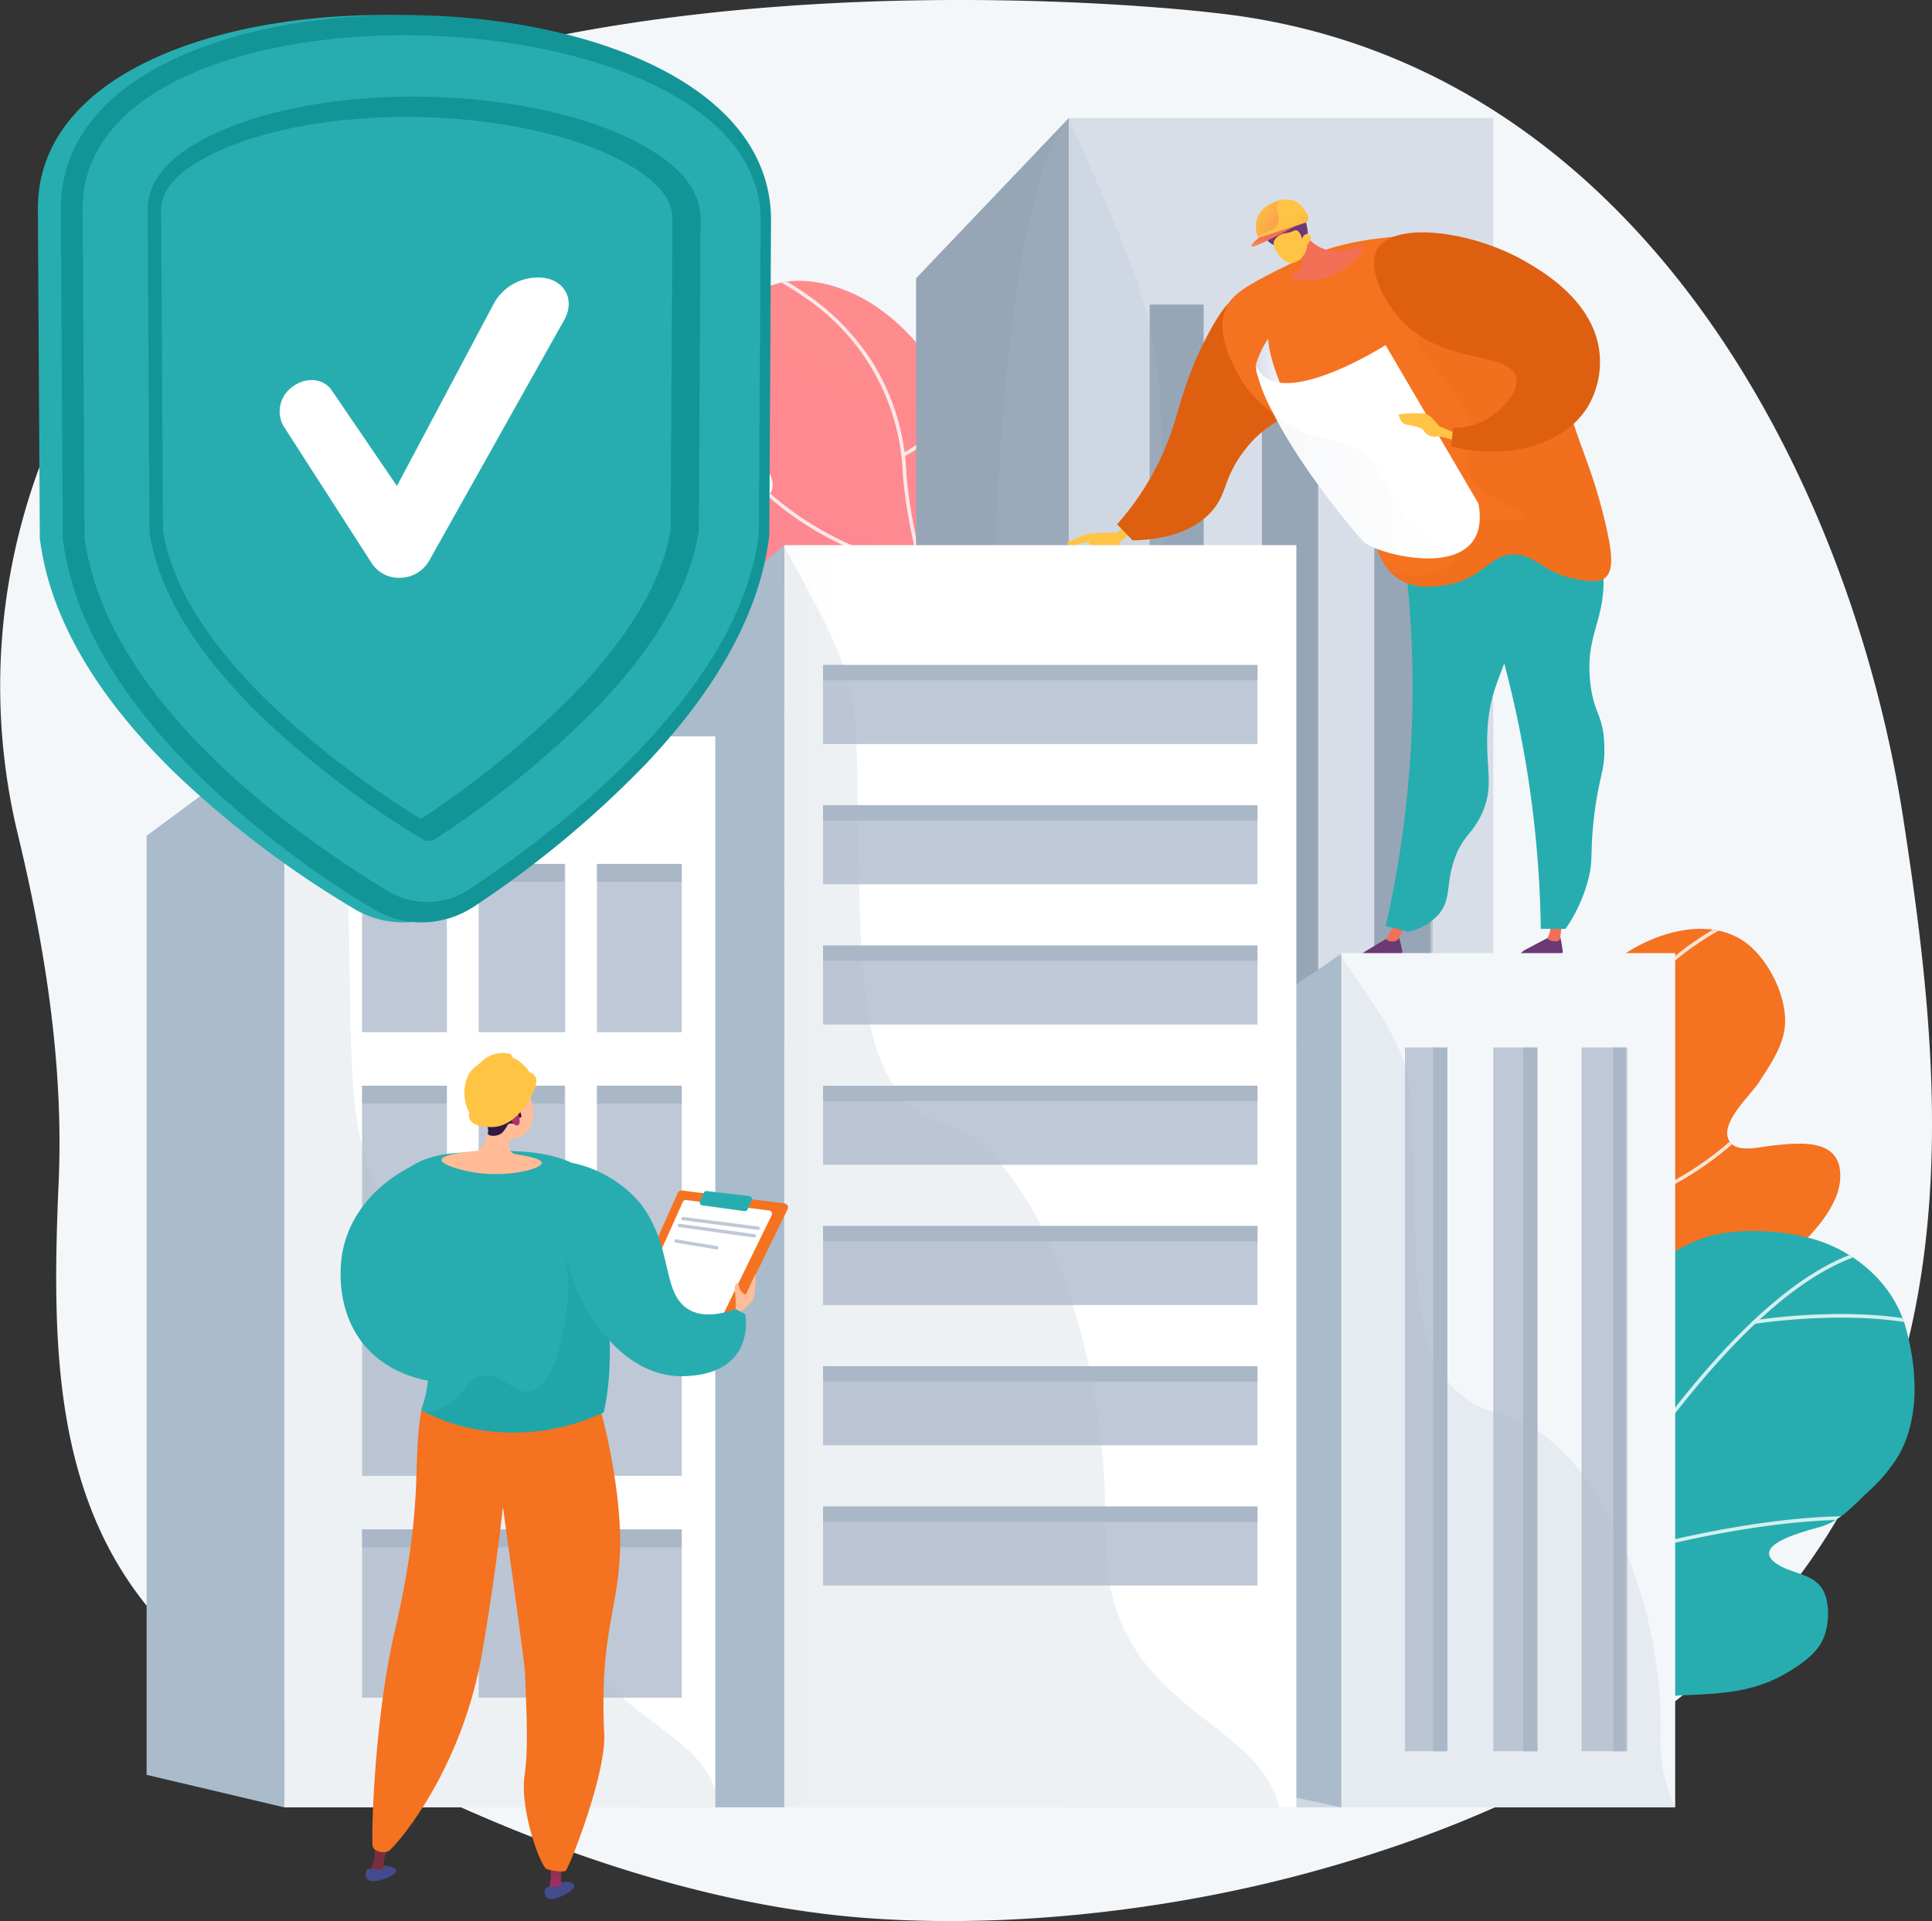 <svg xmlns="http://www.w3.org/2000/svg" xmlns:xlink="http://www.w3.org/1999/xlink" width="289.29" height="287.676" viewBox="0 0 289.29 287.676">
  <rect x="0" y="0" width="289.29" height="287.676" fill="#333333" stroke="none"/>
  <defs>
    <linearGradient id="linear-gradient" x1="0.701" y1="-0.392" x2="-0.062" y2="2.923" gradientUnits="objectBoundingBox">
      <stop offset="0" stop-color="#ff9085"/>
      <stop offset="1" stop-color="#fb6fbb"/>
    </linearGradient>
    <linearGradient id="linear-gradient-2" x1="0.626" y1="-0.415" x2="0.119" y2="3.023" gradientUnits="objectBoundingBox">
      <stop offset="0" stop-color="#ffc444"/>
      <stop offset="0.996" stop-color="#f36f56"/>
    </linearGradient>
    <linearGradient id="linear-gradient-3" x1="0.697" y1="-0.345" x2="-0.021" y2="2.777" xlink:href="#linear-gradient"/>
    <linearGradient id="linear-gradient-4" x1="0.623" y1="-0.328" x2="0.179" y2="2.683" xlink:href="#linear-gradient-2"/>
    <clipPath id="clip-path">
      <path id="Path_3336" data-name="Path 3336" d="M2579.772,1872.637c-.589.052-1.151.113-1.665.163-1.594.156-5.088,1.122-6.293-.465-1.986-2.619,3.06-7.06,4.33-9.055,1.571-2.468,3.519-5.216,3.834-8.213.48-4.559-2.643-10.725-6.5-13.106-5.316-3.284-12.742-1.049-17.518,2.175-6.919,4.67-11.781,12.374-13.754,20.42-2.127,8.673.806,17.65-.034,26.44-1.321,13.816-20.9-3.786-17.076,32.545.845,8.02,2.222,16.794,6.728,23.668,1.869,2.851,5.6,6.812,9.328,6.583,5.279-.324,5.043-7.793,6.681-11.241a24.034,24.034,0,0,1,8.967-9.6c4.721-3.03,10.2-5.739,12.072-11.459,1.219-3.714-.615-7.54-2.962-10.429-1.293-1.592-4.05-3.413-3.637-5.76.343-1.946,3.077-3.376,4.5-4.4a115.441,115.441,0,0,0,12.549-10.3c3.5-3.359,9.419-8.455,8.94-13.913C2587.885,1872.3,2583.346,1872.32,2579.772,1872.637Z" transform="translate(-2524.606 -1840.346)" fill="url(#linear-gradient)"/>
    </clipPath>
    <clipPath id="clip-path-2">
      <path id="Path_3343" data-name="Path 3343" d="M2630.022,2305.388c-1.847-6.657-7.7-11.7-14.387-13.439a32.977,32.977,0,0,0-13.2-.695c-5.844,1.017-10.668,4.83-14.428,9.248-4.418,5.192-4.832,11.626-6.411,18.017-.31,1.253-2.352,8.153-3.9,4.109-2.157-5.638-6.966-4.644-6.967-4.644a11.253,11.253,0,0,0-8.047,7.019c-3.717,9.289-2.568,21.355-1.782,31.091.37,4.58.939,9.135,1.619,13.675a2.9,2.9,0,0,0,5.067,1.458c.768-.9,1.572-1.72,2.316-2.444,7.16-6.968,18.371-8,27.83-8.416,5.523-.243,10.074-.594,14.886-3.56,2-1.232,4.173-2.746,5.1-5,.838-2.037,1-5.526-.261-7.42-1.573-2.359-5.066-2.211-7.146-3.949-3.36-2.808,5.428-4.763,7.2-5.332,2.822-.907,4.693-3.158,6.807-5.11a24.944,24.944,0,0,0,4.306-4.98C2632.2,2319.312,2631.761,2311.655,2630.022,2305.388Z" transform="translate(-2560.093 -2290.875)" fill="url(#linear-gradient-2)"/>
    </clipPath>
    <clipPath id="clip-path-3">
      <path id="Path_3350" data-name="Path 3350" d="M1406.5,906.129c.589.052,1.151.113,1.665.163,1.594.155,5.088,1.122,6.293-.465,1.986-2.619-3.06-7.06-4.33-9.055-1.571-2.468-3.518-5.216-3.834-8.213-.48-4.559,2.642-10.725,6.5-13.106,5.316-3.284,12.742-1.049,17.518,2.175,6.919,4.67,11.78,12.374,13.754,20.42,2.127,8.673-.806,17.65.034,26.44,1.321,13.816,20.9-3.786,17.076,32.545-.845,8.02-2.223,16.794-6.729,23.668-1.869,2.851-5.6,6.812-9.328,6.583-5.279-.324-5.044-7.793-6.682-11.241a24.034,24.034,0,0,0-8.967-9.6c-4.721-3.03-10.195-5.739-12.072-11.459-1.219-3.714.615-7.54,2.962-10.429,1.293-1.592,4.05-3.413,3.637-5.759-.343-1.946-3.078-3.376-4.5-4.4a115.447,115.447,0,0,1-12.549-10.3c-3.5-3.359-9.419-8.455-8.94-13.913C1398.386,905.791,1402.925,905.811,1406.5,906.129Z" transform="translate(-1397.973 -873.838)" fill="url(#linear-gradient-3)"/>
    </clipPath>
    <clipPath id="clip-path-4">
      <path id="Path_3357" data-name="Path 3357" d="M1288.635,1338.879c1.847-6.657,7.7-11.7,14.387-13.439a32.979,32.979,0,0,1,13.2-.695c5.844,1.017,10.668,4.829,14.428,9.248,4.418,5.192,4.832,11.626,6.411,18.017.31,1.253,2.352,8.152,3.9,4.109,2.157-5.639,6.966-4.644,6.967-4.644a11.251,11.251,0,0,1,8.047,7.019c3.717,9.289,2.568,21.354,1.782,31.091-.37,4.58-.939,9.135-1.618,13.675a2.9,2.9,0,0,1-5.067,1.457c-.768-.9-1.572-1.72-2.316-2.444-7.16-6.968-18.371-8-27.83-8.416-5.523-.243-10.073-.595-14.886-3.56-2-1.232-4.173-2.746-5.1-5-.839-2.037-1-5.526.261-7.42,1.573-2.359,5.066-2.211,7.146-3.949,3.36-2.808-5.428-4.763-7.2-5.332-2.822-.907-4.693-3.158-6.807-5.11a24.962,24.962,0,0,1-4.305-4.98C1286.456,1352.8,1286.9,1345.146,1288.635,1338.879Z" transform="translate(-1287.324 -1324.366)" fill="url(#linear-gradient-4)"/>
    </clipPath>
    <linearGradient id="linear-gradient-7" x1="-15.186" y1="1.126" x2="-14.199" y2="1.126" gradientUnits="objectBoundingBox">
      <stop offset="0" stop-color="#311944"/>
      <stop offset="1" stop-color="#6b3976"/>
    </linearGradient>
    <linearGradient id="linear-gradient-8" x1="-47.874" y1="2.176" x2="-45.299" y2="-3.761" xlink:href="#linear-gradient-2"/>
    <linearGradient id="linear-gradient-9" x1="-16.454" y1="0.5" x2="-15.454" y2="0.5" xlink:href="#linear-gradient-7"/>
    <linearGradient id="linear-gradient-10" x1="-36.752" y1="1.496" x2="-34.706" y2="-5.228" xlink:href="#linear-gradient-2"/>
    <linearGradient id="linear-gradient-11" x1="-27.499" y1="-1.024" x2="-28.207" y2="4.366" xlink:href="#linear-gradient-2"/>
    <linearGradient id="linear-gradient-12" x1="-24.254" y1="7.783" x2="-24.199" y2="5.681" xlink:href="#linear-gradient-2"/>
    <linearGradient id="linear-gradient-13" x1="10.081" y1="7.534" x2="9.445" y2="5.778" xlink:href="#linear-gradient-7"/>
    <linearGradient id="linear-gradient-14" x1="-68.533" y1="4.249" x2="-68.566" y2="7.275" xlink:href="#linear-gradient-2"/>
    <linearGradient id="linear-gradient-15" x1="0.509" y1="0.62" x2="2.212" y2="2.334" xlink:href="#linear-gradient-2"/>
    <linearGradient id="linear-gradient-16" x1="0.41" y1="1.518" x2="0.481" y2="0.695" xlink:href="#linear-gradient-2"/>
    <linearGradient id="linear-gradient-17" x1="0.078" y1="0.134" x2="1.957" y2="1.65" xlink:href="#linear-gradient-2"/>
    <linearGradient id="linear-gradient-18" y1="0.5" x2="1" y2="0.5" gradientUnits="objectBoundingBox">
      <stop offset="0" stop-color="#d8dee8"/>
      <stop offset="1" stop-color="#fff"/>
    </linearGradient>
    <linearGradient id="linear-gradient-19" x1="-40.903" y1="-0.567" x2="-41.668" y2="4.962" xlink:href="#linear-gradient-2"/>
    <linearGradient id="linear-gradient-21" x1="-0.902" y1="0.5" x2="0.098" y2="0.5" gradientUnits="objectBoundingBox">
      <stop offset="0.494" stop-color="#ebeff2"/>
      <stop offset="1" stop-color="#fff"/>
    </linearGradient>
    <linearGradient id="linear-gradient-22" x1="12.397" y1="0.889" x2="13.275" y2="0.132" gradientUnits="objectBoundingBox">
      <stop offset="0" stop-color="#27adb0"/>
      <stop offset="0.996" stop-color="#6165d7"/>
      <stop offset="1" stop-color="#6165d7"/>
    </linearGradient>
    <linearGradient id="linear-gradient-23" x1="110.609" y1="22.059" x2="111.661" y2="23.509" gradientUnits="objectBoundingBox">
      <stop offset="0" stop-color="#444b8c"/>
      <stop offset="0.996" stop-color="#26264f"/>
    </linearGradient>
    <linearGradient id="linear-gradient-24" x1="108.459" y1="12.001" x2="108.459" y2="10.649" gradientUnits="objectBoundingBox">
      <stop offset="0" stop-color="#ab316d"/>
      <stop offset="1" stop-color="#792d3d"/>
    </linearGradient>
    <linearGradient id="linear-gradient-25" x1="140.611" y1="26.765" x2="141.943" y2="28.554" xlink:href="#linear-gradient-23"/>
    <linearGradient id="linear-gradient-26" x1="110.465" y1="-0.515" x2="111.559" y2="0.793" xlink:href="#linear-gradient-23"/>
    <linearGradient id="linear-gradient-27" x1="130.777" y1="1.222" x2="130.777" y2="-0.193" xlink:href="#linear-gradient-24"/>
    <linearGradient id="linear-gradient-29" x1="137.824" y1="-1.298" x2="139.184" y2="0.479" xlink:href="#linear-gradient-23"/>
    <linearGradient id="linear-gradient-30" x1="26.468" y1="-0.003" x2="27.816" y2="1.837" gradientUnits="objectBoundingBox">
      <stop offset="0" stop-color="#ffbc96"/>
      <stop offset="1" stop-color="#792d3d"/>
    </linearGradient>
    <linearGradient id="linear-gradient-31" x1="45.477" y1="0.196" x2="46.098" y2="2.047" gradientUnits="objectBoundingBox">
      <stop offset="0" stop-color="#311944"/>
      <stop offset="1" stop-color="#893976"/>
    </linearGradient>
    <linearGradient id="linear-gradient-32" x1="306.642" y1="-2.784" x2="322.645" y2="10.461" xlink:href="#linear-gradient-24"/>
    <linearGradient id="linear-gradient-35" x1="38.094" y1="-0.101" x2="39.383" y2="1.512" xlink:href="#linear-gradient-2"/>
    <linearGradient id="linear-gradient-36" x1="66.86" y1="-0.64" x2="67.097" y2="0.973" xlink:href="#linear-gradient-2"/>
    <linearGradient id="linear-gradient-37" x1="39.64" y1="-0.691" x2="39.762" y2="0.986" xlink:href="#linear-gradient-2"/>
    <linearGradient id="linear-gradient-38" x1="98.553" y1="-0.642" x2="98.892" y2="0.975" xlink:href="#linear-gradient-2"/>
  </defs>
  <g id="Contractor_All_Risk_Policy" data-name="Contractor All Risk Policy" transform="translate(-414.379 -455)">
    <g id="Illustration" transform="translate(414.379 455)">
      <g id="Group_3612" data-name="Group 3612" transform="translate(0)">
        <path id="Path_3329" data-name="Path 3329" d="M699.415,577.875c-7.841-51.324-39.99-114.378-103.5-120.977,0,0-48.222-5.865-95.758,3.024-28.213,5.276-52.951,20.982-68.6,43.555a94.457,94.457,0,0,0-14.537,76.339c4.121,17.044,6.907,34.684,6.142,52.2-1.33,30.481-.565,58.933,29.016,77.11,26.412,16.231,59.653,30.546,91.365,33.053,21.551,1.7,45.719-1.053,66.491-6.664C715.881,706.918,707.256,629.2,699.415,577.875Z" transform="translate(-414.379 -455)" fill="#f4f7fa"/>
        <g id="Group_3573" data-name="Group 3573" transform="translate(211.876 139.095)">
          <g id="Group_3563" data-name="Group 3563">
            <g id="Group_3562" data-name="Group 3562">
              <path id="Path_3330" data-name="Path 3330" d="M2579.772,1872.637c-.589.052-1.151.113-1.665.163-1.594.156-5.088,1.122-6.293-.465-1.986-2.619,3.06-7.06,4.33-9.055,1.571-2.468,3.519-5.216,3.834-8.213.48-4.559-2.643-10.725-6.5-13.106-5.316-3.284-12.742-1.049-17.518,2.175-6.919,4.67-11.781,12.374-13.754,20.42-2.127,8.673.806,17.65-.034,26.44-1.321,13.816-20.9-3.786-17.076,32.545.845,8.02,2.222,16.794,6.728,23.668,1.869,2.851,5.6,6.812,9.328,6.583,5.279-.324,5.043-7.793,6.681-11.241a24.034,24.034,0,0,1,8.967-9.6c4.721-3.03,10.2-5.739,12.072-11.459,1.219-3.714-.615-7.54-2.962-10.429-1.293-1.592-4.05-3.413-3.637-5.76.343-1.946,3.077-3.376,4.5-4.4a115.441,115.441,0,0,0,12.549-10.3c3.5-3.359,9.419-8.455,8.94-13.913C2587.885,1872.3,2583.346,1872.32,2579.772,1872.637Z" transform="translate(-2524.606 -1840.346)" fill="#f57220"/>
              <g id="Group_3561" data-name="Group 3561" clip-path="url(#clip-path)">
                <g id="Group_3560" data-name="Group 3560" transform="translate(1.888 -4.317)" opacity="0.8" style="mix-blend-mode: soft-light;isolation: isolate">
                  <g id="Group_3555" data-name="Group 3555" transform="translate(12.007)">
                    <path id="Path_3331" data-name="Path 3331" d="M2676.128,1924.6a.267.267,0,0,1-.156-.05c-9.011-6.437-13.252-16.264-12.965-30.045.25-12.014,3.772-25.05,7.177-37.656,2.682-9.927,5.215-19.3,5.676-26.835a33.752,33.752,0,0,1,5.122-16.269,35.735,35.735,0,0,1,9.68-9.988,43.655,43.655,0,0,1,13.577-6.4.268.268,0,0,1,.121.522,43.083,43.083,0,0,0-13.405,6.332,33.308,33.308,0,0,0-14.56,25.84c-.465,7.586-3,16.988-5.694,26.943-6.7,24.807-14.3,52.925,5.582,67.125a.268.268,0,0,1-.156.486Z" transform="translate(-2662.994 -1797.35)" fill="#fff"/>
                  </g>
                  <g id="Group_3556" data-name="Group 3556" transform="translate(17.067 14.695)">
                    <path id="Path_3332" data-name="Path 3332" d="M2721.677,1959.641a.268.268,0,0,1-.082-.013,8.991,8.991,0,0,1-3.664-2.826c-1.711-2.034-3.888-5.907-4.54-12.8a.268.268,0,0,1,.533-.05c.636,6.729,2.737,10.5,4.387,12.474a8.7,8.7,0,0,0,3.448,2.7.268.268,0,0,1-.083.523Z" transform="translate(-2713.39 -1943.705)" fill="#fff"/>
                  </g>
                  <g id="Group_3557" data-name="Group 3557" transform="translate(22.408 27.197)">
                    <path id="Path_3333" data-name="Path 3333" d="M2766.846,2088.5a.268.268,0,0,1-.027-.535,39.571,39.571,0,0,0,10.666-3.157,47,47,0,0,0,19.779-16.463.268.268,0,0,1,.442.3,47.531,47.531,0,0,1-20.024,16.659,40.1,40.1,0,0,1-10.808,3.191Z" transform="translate(-2766.578 -2068.228)" fill="#fff"/>
                  </g>
                  <g id="Group_3558" data-name="Group 3558" transform="translate(0 58.633)">
                    <path id="Path_3334" data-name="Path 3334" d="M2556.409,2411.237a.262.262,0,0,1-.089-.015,20.652,20.652,0,0,1-8.268-6.135,20.281,20.281,0,0,1-4.227-9.14,30.8,30.8,0,0,1,1.118-14.438.268.268,0,0,1,.514.151c-3.469,11.776-.287,19.044,2.993,23.068a20.509,20.509,0,0,0,8.047,5.988.268.268,0,0,1-.089.521Z" transform="translate(-2543.405 -2381.316)" fill="#fff"/>
                  </g>
                  <g id="Group_3559" data-name="Group 3559" transform="translate(14.295 67.89)">
                    <path id="Path_3335" data-name="Path 3335" d="M2686.045,2485.133a.268.268,0,0,1-.035-.534c.214-.028,21.483-2.917,26.695-10.965a.268.268,0,0,1,.45.291c-2.251,3.476-7.5,6.419-15.6,8.747a89.323,89.323,0,0,1-11.479,2.458Z" transform="translate(-2685.778 -2473.512)" fill="#fff"/>
                  </g>
                </g>
              </g>
            </g>
          </g>
          <g id="Group_3572" data-name="Group 3572" transform="translate(3.563 45.235)">
            <g id="Group_3571" data-name="Group 3571">
              <path id="Path_3337" data-name="Path 3337" d="M2630.022,2305.388c-1.847-6.657-7.7-11.7-14.387-13.439a32.977,32.977,0,0,0-13.2-.695c-5.844,1.017-10.668,4.83-14.428,9.248-4.418,5.192-4.832,11.626-6.411,18.017-.31,1.253-2.352,8.153-3.9,4.109-2.157-5.638-6.966-4.644-6.967-4.644a11.253,11.253,0,0,0-8.047,7.019c-3.717,9.289-2.568,21.355-1.782,31.091.37,4.58.939,9.135,1.619,13.675a2.9,2.9,0,0,0,5.067,1.458c.768-.9,1.572-1.72,2.316-2.444,7.16-6.968,18.371-8,27.83-8.416,5.523-.243,10.074-.594,14.886-3.56,2-1.232,4.173-2.746,5.1-5,.838-2.037,1-5.526-.261-7.42-1.573-2.359-5.066-2.211-7.146-3.949-3.36-2.808,5.428-4.763,7.2-5.332,2.822-.907,4.693-3.158,6.807-5.11a24.944,24.944,0,0,0,4.306-4.98C2632.2,2319.312,2631.761,2311.655,2630.022,2305.388Z" transform="translate(-2560.093 -2290.875)" fill="#27adb0"/>
              <g id="Group_3570" data-name="Group 3570" clip-path="url(#clip-path-2)">
                <g id="Group_3569" data-name="Group 3569" transform="translate(1.048 -0.268)" opacity="0.8" style="mix-blend-mode: soft-light;isolation: isolate">
                  <g id="Group_3564" data-name="Group 3564" transform="translate(0 2.842)">
                    <path id="Path_3338" data-name="Path 3338" d="M2570.8,2397.579a.271.271,0,0,1-.114-.025.268.268,0,0,1-.128-.357,390.754,390.754,0,0,1,21.189-38.12c7.19-11.282,14.121-20.518,20.6-27.45,8.124-8.692,15.567-13.776,22.125-15.11a.268.268,0,0,1,.107.525c-6.446,1.312-13.794,6.343-21.841,14.951-6.457,6.908-13.367,16.118-20.539,27.372a390.236,390.236,0,0,0-21.157,38.06A.268.268,0,0,1,2570.8,2397.579Z" transform="translate(-2570.529 -2316.512)" fill="#fff"/>
                  </g>
                  <g id="Group_3565" data-name="Group 3565" transform="translate(31.863)">
                    <path id="Path_3339" data-name="Path 3339" d="M2888.139,2318.508a.284.284,0,0,1-.043,0,.268.268,0,0,1-.222-.307c.041-.253,3.988-25.312.068-29.541a.268.268,0,1,1,.393-.364c4.1,4.418.234,28.948.068,29.99A.268.268,0,0,1,2888.139,2318.508Z" transform="translate(-2887.87 -2288.207)" fill="#fff"/>
                  </g>
                  <g id="Group_3566" data-name="Group 3566" transform="translate(45.933 12.707)">
                    <path id="Path_3340" data-name="Path 3340" d="M3061.055,2419.382a.266.266,0,0,1-.142-.041c-10.509-6.568-32.372-3.138-32.592-3.1a.268.268,0,0,1-.085-.529,92.163,92.163,0,0,1,12.41-.945c6.288-.049,14.961.628,20.551,4.122a.268.268,0,0,1-.142.5Z" transform="translate(-3028.011 -2414.762)" fill="#fff"/>
                  </g>
                  <g id="Group_3567" data-name="Group 3567" transform="translate(0.793 35.418)">
                    <path id="Path_3341" data-name="Path 3341" d="M2586.72,2672.341a.286.286,0,0,1-.061-.007.268.268,0,0,1-.2-.322c2.868-12.4-7.887-30.467-8-30.647a.268.268,0,0,1,.459-.276,77.628,77.628,0,0,1,5.131,10.723c2.178,5.629,4.454,13.724,2.927,20.322A.268.268,0,0,1,2586.72,2672.341Z" transform="translate(-2578.425 -2640.958)" fill="#fff"/>
                  </g>
                  <g id="Group_3568" data-name="Group 3568" transform="translate(17.712 42.986)">
                    <path id="Path_3342" data-name="Path 3342" d="M2747.2,2724.729a.268.268,0,0,1-.084-.522,200.168,200.168,0,0,1,21.428-5.488c10.8-2.119,25.612-3.905,34.806-.376a.268.268,0,1,1-.192.5c-9.075-3.483-23.776-1.7-34.51.4a199.639,199.639,0,0,0-21.364,5.471A.264.264,0,0,1,2747.2,2724.729Z" transform="translate(-2746.935 -2716.338)" fill="#fff"/>
                  </g>
                </g>
              </g>
            </g>
          </g>
        </g>
        <g id="Group_3592" data-name="Group 3592" transform="translate(87.648 42.053)">
          <g id="Group_3582" data-name="Group 3582" transform="translate(11.11)">
            <g id="Group_3581" data-name="Group 3581">
              <path id="Path_3344" data-name="Path 3344" d="M1406.5,906.129c.589.052,1.151.113,1.665.163,1.594.155,5.088,1.122,6.293-.465,1.986-2.619-3.06-7.06-4.33-9.055-1.571-2.468-3.518-5.216-3.834-8.213-.48-4.559,2.642-10.725,6.5-13.106,5.316-3.284,12.742-1.049,17.518,2.175,6.919,4.67,11.78,12.374,13.754,20.42,2.127,8.673-.806,17.65.034,26.44,1.321,13.816,20.9-3.786,17.076,32.545-.845,8.02-2.223,16.794-6.729,23.668-1.869,2.851-5.6,6.812-9.328,6.583-5.279-.324-5.044-7.793-6.682-11.241a24.034,24.034,0,0,0-8.967-9.6c-4.721-3.03-10.195-5.739-12.072-11.459-1.219-3.714.615-7.54,2.962-10.429,1.293-1.592,4.05-3.413,3.637-5.759-.343-1.946-3.078-3.376-4.5-4.4a115.447,115.447,0,0,1-12.549-10.3c-3.5-3.359-9.419-8.455-8.94-13.913C1398.386,905.791,1402.925,905.811,1406.5,906.129Z" transform="translate(-1397.973 -873.838)" fill="url(#linear-gradient-3)"/>
              <g id="Group_3580" data-name="Group 3580" clip-path="url(#clip-path-3)">
                <g id="Group_3579" data-name="Group 3579" transform="translate(8.223 -4.317)" opacity="0.8" style="mix-blend-mode: soft-light;isolation: isolate">
                  <g id="Group_3574" data-name="Group 3574">
                    <path id="Path_3345" data-name="Path 3345" d="M1508.314,958.094a.268.268,0,0,0,.156-.05c9.011-6.437,13.252-16.265,12.965-30.045-.25-12.014-3.772-25.049-7.177-37.656-2.682-9.927-5.215-19.3-5.676-26.836a33.754,33.754,0,0,0-5.121-16.269,35.745,35.745,0,0,0-9.681-9.987,43.656,43.656,0,0,0-13.577-6.4.268.268,0,0,0-.121.522,43.093,43.093,0,0,1,13.405,6.332,33.309,33.309,0,0,1,14.56,25.84c.464,7.586,3,16.988,5.694,26.943,6.7,24.807,14.3,52.925-5.582,67.125a.268.268,0,0,0,.156.486Z" transform="translate(-1479.873 -830.841)" fill="#fff"/>
                  </g>
                  <g id="Group_3575" data-name="Group 3575" transform="translate(27.96 14.695)">
                    <path id="Path_3346" data-name="Path 3346" d="M1758.612,993.132a.268.268,0,0,0,.083-.013,8.992,8.992,0,0,0,3.664-2.826c1.711-2.034,3.888-5.907,4.54-12.8a.268.268,0,1,0-.533-.05c-.636,6.729-2.737,10.5-4.387,12.474a8.7,8.7,0,0,1-3.448,2.7.268.268,0,0,0,.083.523Z" transform="translate(-1758.345 -977.196)" fill="#fff"/>
                  </g>
                  <g id="Group_3576" data-name="Group 3576" transform="translate(0 27.198)">
                    <path id="Path_3347" data-name="Path 3347" d="M1510.78,1121.991a.268.268,0,0,0,.027-.534,39.592,39.592,0,0,1-10.666-3.157,47,47,0,0,1-19.779-16.463.268.268,0,1,0-.442.3,47.532,47.532,0,0,0,20.024,16.659,40.1,40.1,0,0,0,10.808,3.191Z" transform="translate(-1479.873 -1101.72)" fill="#fff"/>
                  </g>
                  <g id="Group_3577" data-name="Group 3577" transform="translate(40.31 58.633)">
                    <path id="Path_3348" data-name="Path 3348" d="M1881.618,1444.728a.267.267,0,0,0,.089-.015,20.649,20.649,0,0,0,8.268-6.135,20.281,20.281,0,0,0,4.227-9.14,30.8,30.8,0,0,0-1.118-14.438.268.268,0,0,0-.514.151c3.469,11.776.287,19.044-2.993,23.068a20.512,20.512,0,0,1-8.047,5.988.268.268,0,0,0,.089.521Z" transform="translate(-1881.35 -1414.807)" fill="#fff"/>
                  </g>
                  <g id="Group_3578" data-name="Group 3578" transform="translate(11.867 67.89)">
                    <path id="Path_3349" data-name="Path 3349" d="M1625.214,1518.625a.268.268,0,0,0,.035-.534c-.214-.028-21.483-2.918-26.695-10.966a.268.268,0,0,0-.45.291c2.251,3.476,7.5,6.419,15.6,8.747a89.3,89.3,0,0,0,11.479,2.459Z" transform="translate(-1598.061 -1507.004)" fill="#fff"/>
                  </g>
                </g>
              </g>
            </g>
          </g>
          <g id="Group_3591" data-name="Group 3591" transform="translate(0 45.235)">
            <g id="Group_3590" data-name="Group 3590">
              <path id="Path_3351" data-name="Path 3351" d="M1288.635,1338.879c1.847-6.657,7.7-11.7,14.387-13.439a32.979,32.979,0,0,1,13.2-.695c5.844,1.017,10.668,4.829,14.428,9.248,4.418,5.192,4.832,11.626,6.411,18.017.31,1.253,2.352,8.152,3.9,4.109,2.157-5.639,6.966-4.644,6.967-4.644a11.251,11.251,0,0,1,8.047,7.019c3.717,9.289,2.568,21.354,1.782,31.091-.37,4.58-.939,9.135-1.618,13.675a2.9,2.9,0,0,1-5.067,1.457c-.768-.9-1.572-1.72-2.316-2.444-7.16-6.968-18.371-8-27.83-8.416-5.523-.243-10.073-.595-14.886-3.56-2-1.232-4.173-2.746-5.1-5-.839-2.037-1-5.526.261-7.42,1.573-2.359,5.066-2.211,7.146-3.949,3.36-2.808-5.428-4.763-7.2-5.332-2.822-.907-4.693-3.158-6.807-5.11a24.962,24.962,0,0,1-4.305-4.98C1286.456,1352.8,1286.9,1345.146,1288.635,1338.879Z" transform="translate(-1287.324 -1324.366)" fill="url(#linear-gradient-4)"/>
              <g id="Group_3589" data-name="Group 3589" clip-path="url(#clip-path-4)">
                <g id="Group_3588" data-name="Group 3588" transform="translate(-9.054 -0.268)" opacity="0.8" style="mix-blend-mode: soft-light;isolation: isolate">
                  <g id="Group_3583" data-name="Group 3583" transform="translate(14.984 2.842)">
                    <path id="Path_3352" data-name="Path 3352" d="M1410.382,1431.071a.271.271,0,0,0,.114-.026.268.268,0,0,0,.128-.357,390.893,390.893,0,0,0-21.19-38.12c-7.19-11.282-14.121-20.518-20.6-27.45-8.124-8.692-15.567-13.775-22.125-15.11a.268.268,0,1,0-.107.525c6.446,1.312,13.794,6.342,21.841,14.951,6.456,6.908,13.367,16.117,20.539,27.372a390.233,390.233,0,0,1,21.157,38.06A.268.268,0,0,0,1410.382,1431.071Z" transform="translate(-1346.389 -1350.004)" fill="#fff"/>
                  </g>
                  <g id="Group_3584" data-name="Group 3584" transform="translate(45.042)">
                    <path id="Path_3353" data-name="Path 3353" d="M1647.828,1352a.281.281,0,0,0,.043,0,.268.268,0,0,0,.222-.307c-.04-.253-3.988-25.312-.068-29.541a.268.268,0,0,0-.393-.364c-4.1,4.419-.234,28.948-.068,29.99A.268.268,0,0,0,1647.828,1352Z" transform="translate(-1645.756 -1321.698)" fill="#fff"/>
                  </g>
                  <g id="Group_3585" data-name="Group 3585" transform="translate(0 12.707)">
                    <path id="Path_3354" data-name="Path 3354" d="M1197.416,1452.873a.265.265,0,0,0,.142-.041c10.509-6.568,32.372-3.138,32.592-3.1a.268.268,0,0,0,.085-.529,92.089,92.089,0,0,0-12.41-.945c-6.288-.049-14.961.628-20.551,4.122a.268.268,0,0,0,.142.5Z" transform="translate(-1197.148 -1448.253)" fill="#fff"/>
                  </g>
                  <g id="Group_3586" data-name="Group 3586" transform="translate(69.399 35.418)">
                    <path id="Path_3355" data-name="Path 3355" d="M1889.1,1705.832a.273.273,0,0,0,.061-.007.268.268,0,0,0,.2-.321c-2.868-12.4,7.887-30.467,8-30.648a.268.268,0,0,0-.459-.276,77.631,77.631,0,0,0-5.131,10.723c-2.178,5.629-4.454,13.724-2.927,20.322A.268.268,0,0,0,1889.1,1705.832Z" transform="translate(-1888.345 -1674.449)" fill="#fff"/>
                  </g>
                  <g id="Group_3587" data-name="Group 3587" transform="translate(4.944 42.986)">
                    <path id="Path_3356" data-name="Path 3356" d="M1302.707,1758.221a.268.268,0,0,0,.084-.522,200.168,200.168,0,0,0-21.428-5.488c-10.8-2.119-25.612-3.905-34.806-.376a.268.268,0,1,0,.192.5c9.075-3.483,23.776-1.7,34.51.4a199.573,199.573,0,0,1,21.364,5.471A.265.265,0,0,0,1302.707,1758.221Z" transform="translate(-1246.385 -1749.83)" fill="#fff"/>
                  </g>
                </g>
              </g>
            </g>
          </g>
        </g>
        <g id="Group_3593" data-name="Group 3593" transform="translate(137.166 17.673)">
          <path id="Path_3358" data-name="Path 3358" d="M1803.385,631.02V883.749l-22.868-7.658V655.019l20.8-21.824,1.809-1.9Z" transform="translate(-1780.517 -631.02)" fill="#97a6b7"/>
          <rect id="Rectangle_1661" data-name="Rectangle 1661" width="63.561" height="252.978" transform="translate(22.868 0)" fill="#d8dee8"/>
          <rect id="Rectangle_1662" data-name="Rectangle 1662" width="8.071" height="208.424" transform="translate(34.975 27.941)" fill="#97a6b7"/>
          <rect id="Rectangle_1663" data-name="Rectangle 1663" width="8.408" height="208.424" transform="translate(51.79 27.941)" fill="#97a6b7"/>
          <rect id="Rectangle_1664" data-name="Rectangle 1664" width="8.408" height="208.424" transform="translate(68.605 27.941)" fill="#97a6b7"/>
          <rect id="Rectangle_1665" data-name="Rectangle 1665" width="2.69" height="208.424" transform="translate(40.356 27.941)" fill="#97a6b7" opacity="0.5" style="mix-blend-mode: multiply;isolation: isolate"/>
          <rect id="Rectangle_1666" data-name="Rectangle 1666" width="2.69" height="208.424" transform="translate(57.507 27.941)" fill="#97a6b7" opacity="0.5" style="mix-blend-mode: multiply;isolation: isolate"/>
          <rect id="Rectangle_1667" data-name="Rectangle 1667" width="2.69" height="208.424" transform="translate(74.659 27.941)" fill="#97a6b7" opacity="0.5" style="mix-blend-mode: multiply;isolation: isolate"/>
          <path id="Path_3359" data-name="Path 3359" d="M1871.772,883.983V884h-63.561l-22.869-7.658V850.628c10.594-28.635,7.106-40.544,9.393-61.787,2.233-20.737-2.479-130,11.4-155.4a16.03,16.03,0,0,1,1.577-2.424l.232.521.262.589c7.224,16.228,10.533,23.976,12.107,32.215,1.534,8.027,1.419,16.515,1.668,33.771.309,21.22.245,39.684,3.713,52.393a38.2,38.2,0,0,0,2.691,7.235,18.862,18.862,0,0,0,8.744,9.054c.424.2.858.393,1.3.559a16.389,16.389,0,0,1,4.412,2.59,24.6,24.6,0,0,1,2.69,2.492,52.543,52.543,0,0,1,8.407,12.671A111.793,111.793,0,0,1,1860,800.183q1.246,3.829,2.354,7.967c.114.423.225.846.336,1.276a210.148,210.148,0,0,1,6.343,53.911A64.858,64.858,0,0,0,1871.772,883.983Z" transform="translate(-1784.858 -631.02)" fill="#abc" opacity="0.2" style="mix-blend-mode: multiply;isolation: isolate"/>
        </g>
        <g id="Group_3600" data-name="Group 3600" transform="translate(159.766 29.868)">
          <g id="Group_3594" data-name="Group 3594" transform="translate(66.957 108.086)">
            <path id="Path_3360" data-name="Path 3360" d="M2674.044,1854.391l3.722-1.955,1.624.093a19.492,19.492,0,0,1,.366,2.19c-.791,1.144-4.211,1.853-6.317,1.807-.35-.008-.837-.034-.948-.294C2672.3,1855.79,2673.3,1854.946,2674.044,1854.391Z" transform="translate(-2672.467 -1850.08)" fill="url(#linear-gradient-7)"/>
            <path id="Path_3361" data-name="Path 3361" d="M2722.495,1828.978a4.789,4.789,0,0,1-.509,2.518c-.238.262,1.86,1,1.933-.07a12.344,12.344,0,0,1,.362-2.263Z" transform="translate(-2716.997 -1828.978)" fill="url(#linear-gradient-8)"/>
          </g>
          <g id="Group_3595" data-name="Group 3595" transform="translate(43.028 108.186)">
            <path id="Path_3362" data-name="Path 3362" d="M2435.618,1855.523l3.6-2.165h1.626a19.619,19.619,0,0,1,.491,2.165c-.725,1.188-4.1,2.091-6.2,2.166-.349.012-.837.014-.963-.239C2433.959,1857.021,2434.912,1856.12,2435.618,1855.523Z" transform="translate(-2434.142 -1851.011)" fill="url(#linear-gradient-9)"/>
            <path id="Path_3363" data-name="Path 3363" d="M2482.971,1829.979a24.037,24.037,0,0,1-1.395,2.528c-.222.276,1.553.829,1.926-.18.3-.818,1.15-1.907,1.263-2.264Z" transform="translate(-2476.796 -1829.979)" fill="url(#linear-gradient-10)"/>
          </g>
          <path id="Path_3364" data-name="Path 3364" d="M2483.1,1215.078a160.736,160.736,0,0,1-2.224,59.678l3.336.865a8.239,8.239,0,0,0,4.7-2.718c1.773-2.24.964-4.305,2.224-8.031,1.2-3.557,2.64-3.746,4.077-6.8,1.875-3.978.73-6.415.865-11.738.228-9.005,3.7-9.7,4.819-20.881.586-5.852.875-9.213-1.236-11.367C2496.7,1211.073,2490.2,1211.608,2483.1,1215.078Z" transform="translate(-2433.151 -1165.968)" fill="#27adb0"/>
          <path id="Path_3365" data-name="Path 3365" d="M2579.318,1195.528a164.24,164.24,0,0,1,13.344,62.52h3.707a23.338,23.338,0,0,0,3.336-7.166c.852-3.178.316-4,.865-9.02.748-6.845,1.728-7.16,1.606-11.244-.139-4.693-1.565-4.675-2.1-9.39-.791-6.976,2.09-9.129,1.977-15.568a24.817,24.817,0,0,0-3.954-12.6Z" transform="translate(-2521.714 -1148.821)" fill="#27adb0"/>
          <path id="Path_3366" data-name="Path 3366" d="M2014.519,1236.955l-1.453,1.288a24.387,24.387,0,0,0-4.339.166,21.362,21.362,0,0,0-3.13,1.288,1.077,1.077,0,0,0,1.2.454,5.9,5.9,0,0,1,2-.55,3.533,3.533,0,0,0,2.372,1.646c1.673.221,2.451-1.748,2.451-1.748l1.584-1.345Z" transform="translate(-2005.597 -1188.311)" fill="url(#linear-gradient-11)"/>
          <path id="Path_3367" data-name="Path 3367" d="M2098.383,899.02c-.589.072-1.742.428-4.355,5.282-3.382,6.281-4.268,10.922-5.56,14.734a41.4,41.4,0,0,1-8.155,13.9l2.317,2.409c6.624-.164,9.905-2.276,11.676-4.17,2.585-2.764,1.787-4.883,4.911-9.082,3.655-4.911,6.426-4.267,7.691-7.506C2109.282,908.514,2102.568,898.506,2098.383,899.02Z" transform="translate(-2072.811 -884.289)" fill="#de5f0f"/>
          <path id="Path_3368" data-name="Path 3368" d="M2272.968,806.013c-3.79-1.214-6.757-.878-12.047-.278-7.72.875-12.668,3.435-16.958,5.653-4.216,2.18-5.332,3.41-5.931,4.819-1.4,3.285.3,6.873,1.39,9.081,2.77,5.64,5.342,5.444,11.213,12.232,5.165,5.972,7.748,8.958,9.452,13.344.754,1.94,1.49,4.452,3.892,5.931,2.332,1.435,4.979,1.124,6.487.927,6.337-.829,6.9-4.919,11.027-4.633,3.29.228,4,2.9,9.638,3.8,2.518.4,3.252.009,3.614-.278,1.371-1.089,1.212-3.691-.093-8.989-2-8.145-3.792-10.785-5.467-17.236-1.74-6.7-.4-6.111-1.854-9.915C2286.843,819.191,2282.841,809.176,2272.968,806.013Z" transform="translate(-2214.221 -799.901)" fill="#f57220"/>
          <path id="Path_3369" data-name="Path 3369" d="M2496.865,902.057c1.318-1.61.607-3.54,2.409-5.189,2.936-2.686,8.25-.7,8.526-1.668.331-1.161-7.628-2.844-8.526-7.414-.407-2.072,1.092-2.424.927-5.189-.155-2.593-1.773-4.729-5-8.9-2.551-3.29-3.241-3.558-3.336-4.819-.286-3.79,4.5-6.428,6.487-7.784a18.166,18.166,0,0,1,7.334-2.912,27.841,27.841,0,0,1,6.751,9.955c1.453,3.8.113,3.216,1.854,9.915,1.676,6.451,3.462,9.092,5.467,17.236,1.3,5.3,1.464,7.9.093,8.989-.362.287-1.1.681-3.614.278-5.634-.9-6.347-3.572-9.637-3.8-4.129-.286-4.691,3.8-11.028,4.633-1.508.2-4.155.508-6.487-.927a6.649,6.649,0,0,1-1.35-1.1C2493.334,904.393,2495.76,903.407,2496.865,902.057Z" transform="translate(-2439.323 -847.572)" fill="#de5f0f" opacity="0.13" style="mix-blend-mode: multiply;isolation: isolate"/>
          <g id="Group_3597" data-name="Group 3597" transform="translate(29.588 2.062)">
            <path id="Path_3370" data-name="Path 3370" d="M2332.979,791.947a5.74,5.74,0,0,0,7.732,3.31c1.3-.479,1.527-.31,1.6-.21.368.49-2.245,3.752-5.943,4.746-2.256.606-4.668.3-4.8-.326s1.483-.574,1.668-1.893c.129-.918-1.727-2.018-2.682-2.638C2330.717,793.737,2332.823,793.149,2332.979,791.947Z" transform="translate(-2327.521 -790.046)" fill="url(#linear-gradient-12)"/>
            <g id="Group_3596" data-name="Group 3596">
              <path id="Path_3371" data-name="Path 3371" d="M2301.691,777.776a2.1,2.1,0,0,1-1.388-2.148,2.594,2.594,0,0,1,1.183-1.613c1.169-.885,3.075-1.369,4.329-.664.743.418.895,2.12.938,2.416.049.335-.119.56-.2.883-.109.447-.275,1.153-.535,2.323a5.585,5.585,0,0,0-.8-.594,5.247,5.247,0,0,0-1.2-.541C2302.877,777.514,2302.483,778.036,2301.691,777.776Z" transform="translate(-2300.288 -773.013)" fill="url(#linear-gradient-13)"/>
              <path id="Path_3372" data-name="Path 3372" d="M2318.9,800.5a3.125,3.125,0,0,1-1.725,2.6c-1.532.792-3.74-2.035-3.222-3.224a2.273,2.273,0,0,1,1.34-1.038c.353-.105.531-.054,1.106-.236.531-.168.629-.291.838-.27.261.027.6.27.9,1.309a.948.948,0,0,1,.691-.766.621.621,0,0,1,.313.054C2319.573,799.137,2319.518,799.776,2318.9,800.5Z" transform="translate(-2312.511 -795.782)" fill="url(#linear-gradient-14)"/>
            </g>
          </g>
          <g id="Group_3598" data-name="Group 3598" transform="translate(27.659)">
            <path id="Path_3373" data-name="Path 3373" d="M2287.961,758.672a60.352,60.352,0,0,1,6.82-2.684.717.717,0,0,0,.482-.964c-.5-1.211-1.789-3.261-4.633-2.295C2287.038,753.95,2287.077,756.651,2287.961,758.672Z" transform="translate(-2286.821 -752.478)" fill="url(#linear-gradient-15)"/>
            <path id="Path_3374" data-name="Path 3374" d="M2282.214,792.929s-1.414,1.016-1.094,1.336,6.73-3.16,6.73-3.16Z" transform="translate(-2281.073 -787.227)" fill="url(#linear-gradient-16)"/>
            <path id="Path_3375" data-name="Path 3375" d="M2290.636,755.128a1.576,1.576,0,0,1,.473-1.494c-.153.036-.31.079-.473.135-3.182,1.081-3.514,3.323-2.935,5.226.768-.344,1.627-.718,2.112-.9C2290.829,757.725,2291.149,756.6,2290.636,755.128Z" transform="translate(-2286.826 -753.518)" fill="url(#linear-gradient-17)"/>
          </g>
          <g id="Group_3599" data-name="Group 3599" transform="translate(28.226 20.874)">
            <path id="Path_3376" data-name="Path 3376" d="M2287.468,964.213a13.226,13.226,0,0,1,1.821-3.838c.2,4.008,3.6,10.769,3.6,10.769S2287.924,968.221,2287.468,964.213Z" transform="translate(-2287.393 -960.375)" fill="url(#linear-gradient-18)"/>
            <path id="Path_3377" data-name="Path 3377" d="M2318.075,1000.251c-4.387,3.108-13.837.3-15.167-1.1-1.429-1.508-9.407-10.941-13.654-19.479a25.6,25.6,0,0,1-2.43-6.161v-.007a5.465,5.465,0,0,0-.1-.89,4.153,4.153,0,0,0,3.607,2.726c5.789.792,15.869-5.625,15.869-5.625l13.908,23.74C2320.727,996.921,2319.794,999.043,2318.075,1000.251Z" transform="translate(-2286.719 -968.78)" fill="#fff"/>
          </g>
          <path id="Path_3378" data-name="Path 3378" d="M2508.891,1074.326l-2.86-1.248s-1.092-1.56-1.976-1.82a18.962,18.962,0,0,0-4.055.1s.312,1.248.936,1.456,2.547.364,2.859.988a1.929,1.929,0,0,0,1.872.884c.416-.208,3.067.676,3.067.676Z" transform="translate(-2450.361 -1039.167)" fill="url(#linear-gradient-19)"/>
          <path id="Path_3379" data-name="Path 3379" d="M2464.151,804.1c2.505-4.228,14.3-2.682,22.24,1.946,2.587,1.507,10.476,6.1,11.028,14.086a13.221,13.221,0,0,1-1.854,7.691c-3.478,5.548-11.7,8-20.387,5.838q.14-1.39.278-2.78a9.5,9.5,0,0,0,6.3-2.131c.524-.435,3.639-3.023,3.151-5.375-.82-3.948-10.667-1.8-17.051-8.433C2465,811.971,2462.5,806.888,2464.151,804.1Z" transform="translate(-2417.636 -796.695)" fill="#de5f0f"/>
          <path id="Path_3380" data-name="Path 3380" d="M2341.471,1089.472c-4.387,3.108-13.837.3-15.168-1.1-1.429-1.508-9.33-10.941-13.577-19.479a13.294,13.294,0,0,0,7.437,3.971c7.652,1.252,7.652,3.869,10.61,9.1C2333.034,1085.971,2336.265,1089.963,2341.471,1089.472Z" transform="translate(-2281.889 -1037.127)" opacity="0.2" fill="url(#linear-gradient-18)" style="mix-blend-mode: multiply;isolation: isolate"/>
        </g>
        <g id="Group_3601" data-name="Group 3601" transform="translate(182.871 142.73)">
          <path id="Path_3381" data-name="Path 3381" d="M2253.7,1877.806V2005.6l-17.982-3.872V1889.941l16.354-11.036,1.423-.962Z" transform="translate(-2235.718 -1877.68)" fill="#abc"/>
          <rect id="Rectangle_1668" data-name="Rectangle 1668" width="49.981" height="127.921" transform="translate(17.982)" fill="#f4f7fa"/>
          <rect id="Rectangle_1669" data-name="Rectangle 1669" width="6.347" height="105.392" transform="translate(27.503 14.129)" fill="#bfc8d6"/>
          <rect id="Rectangle_1670" data-name="Rectangle 1670" width="6.611" height="105.392" transform="translate(40.725 14.129)" fill="#bfc8d6"/>
          <rect id="Rectangle_1671" data-name="Rectangle 1671" width="6.611" height="105.392" transform="translate(53.947 14.129)" fill="#bfc8d6"/>
          <rect id="Rectangle_1672" data-name="Rectangle 1672" width="2.116" height="105.392" transform="translate(31.734 14.129)" fill="#97a6b7" opacity="0.5" style="mix-blend-mode: multiply;isolation: isolate"/>
          <rect id="Rectangle_1673" data-name="Rectangle 1673" width="2.116" height="105.392" transform="translate(45.221 14.129)" fill="#97a6b7" opacity="0.5" style="mix-blend-mode: multiply;isolation: isolate"/>
          <rect id="Rectangle_1674" data-name="Rectangle 1674" width="2.116" height="105.392" transform="translate(58.707 14.129)" fill="#97a6b7" opacity="0.5" style="mix-blend-mode: multiply;isolation: isolate"/>
          <path id="Path_3382" data-name="Path 3382" d="M2303.681,2004.464v.008H2253.7l-17.982-3.872v-13c8.33-14.48,5.588-20.5,7.386-31.243,1.756-10.486-1.949-65.736,8.968-78.578a8.857,8.857,0,0,1,1.24-1.226l.183.263.206.3c5.68,8.206,8.283,12.124,9.52,16.29,1.206,4.059,1.116,8.351,1.312,17.076.243,10.73.193,20.067,2.92,26.493a15.807,15.807,0,0,0,2.115,3.658,13.338,13.338,0,0,0,6.875,4.578c.333.1.675.2,1.026.283a15.677,15.677,0,0,1,3.47,1.31,18.737,18.737,0,0,1,2.115,1.26,29.46,29.46,0,0,1,6.611,6.407,47.677,47.677,0,0,1,4.76,7.622q.98,1.936,1.852,4.029c.09.214.177.428.264.645a70.768,70.768,0,0,1,4.988,27.26A22.109,22.109,0,0,0,2303.681,2004.464Z" transform="translate(-2235.718 -1876.551)" fill="#abc" opacity="0.2" style="mix-blend-mode: multiply;isolation: isolate"/>
        </g>
        <g id="Group_3602" data-name="Group 3602" transform="translate(96.793 81.634)">
          <rect id="Rectangle_1675" data-name="Rectangle 1675" width="76.69" height="189.017" transform="translate(20.627)" fill="url(#linear-gradient-21)"/>
          <rect id="Rectangle_1676" data-name="Rectangle 1676" width="65.054" height="11.837" transform="translate(26.445 17.947)" fill="#bfc8d6"/>
          <rect id="Rectangle_1677" data-name="Rectangle 1677" width="65.054" height="11.837" transform="translate(26.445 38.949)" fill="#bfc8d6"/>
          <rect id="Rectangle_1678" data-name="Rectangle 1678" width="65.054" height="11.837" transform="translate(26.445 59.951)" fill="#bfc8d6"/>
          <rect id="Rectangle_1679" data-name="Rectangle 1679" width="65.054" height="11.837" transform="translate(26.445 80.953)" fill="#bfc8d6"/>
          <rect id="Rectangle_1680" data-name="Rectangle 1680" width="65.054" height="11.837" transform="translate(26.445 101.955)" fill="#bfc8d6"/>
          <rect id="Rectangle_1681" data-name="Rectangle 1681" width="65.054" height="11.837" transform="translate(26.445 122.957)" fill="#bfc8d6"/>
          <rect id="Rectangle_1682" data-name="Rectangle 1682" width="65.054" height="11.837" transform="translate(26.445 143.959)" fill="#bfc8d6"/>
          <path id="Path_3383" data-name="Path 3383" d="M1399.036,1268.048v189.018h-20.627V1285.995l20.029-17.428.513-.447Z" transform="translate(-1378.409 -1268.048)" fill="#abc"/>
          <rect id="Rectangle_1683" data-name="Rectangle 1683" width="65.054" height="2.291" transform="translate(26.445 17.947)" fill="#97a6b7" opacity="0.5" style="mix-blend-mode: multiply;isolation: isolate"/>
          <rect id="Rectangle_1684" data-name="Rectangle 1684" width="65.054" height="2.291" transform="translate(26.445 38.949)" fill="#97a6b7" opacity="0.5" style="mix-blend-mode: multiply;isolation: isolate"/>
          <rect id="Rectangle_1685" data-name="Rectangle 1685" width="65.054" height="2.291" transform="translate(26.445 59.951)" fill="#97a6b7" opacity="0.5" style="mix-blend-mode: multiply;isolation: isolate"/>
          <rect id="Rectangle_1686" data-name="Rectangle 1686" width="65.054" height="2.291" transform="translate(26.445 80.953)" fill="#97a6b7" opacity="0.5" style="mix-blend-mode: multiply;isolation: isolate"/>
          <rect id="Rectangle_1687" data-name="Rectangle 1687" width="65.054" height="2.291" transform="translate(26.445 101.955)" fill="#97a6b7" opacity="0.5" style="mix-blend-mode: multiply;isolation: isolate"/>
          <rect id="Rectangle_1688" data-name="Rectangle 1688" width="65.054" height="2.291" transform="translate(26.445 122.957)" fill="#97a6b7" opacity="0.5" style="mix-blend-mode: multiply;isolation: isolate"/>
          <rect id="Rectangle_1689" data-name="Rectangle 1689" width="65.054" height="2.291" transform="translate(26.445 143.959)" fill="#97a6b7" opacity="0.5" style="mix-blend-mode: multiply;isolation: isolate"/>
          <path id="Path_3384" data-name="Path 3384" d="M1473.179,1457.065h-74.143l-20.627-5.728v-36.616c.812-2.283,1.682-4.452,2.613-6.449,8.692-18.665,5.863-26.252,7.682-39.911,1.8-13.483-2.121-85.81,9.734-99.794.156-.183.312-.355.473-.519.013.023.026.05.04.073.029.053.058.1.085.153,4.678,8.492,7.32,13.391,8.835,17.722.273.775.508,1.535.709,2.291a42.664,42.664,0,0,1,1.28,9.546c.111,2.539.156,5.5.212,9.164q.016,1.1.037,2.291c.008.458.016.928.024,1.405.05,2.8.087,5.514.14,8.141.063,3.2.151,6.266.307,9.164q.064,1.163.143,2.291a72.233,72.233,0,0,0,1.222,9.546,25.959,25.959,0,0,0,3.488,9.165,14.511,14.511,0,0,0,1.864,2.291,13.6,13.6,0,0,0,5.773,3.41c2.941.894,5.807,3.028,8.478,6.136a46.073,46.073,0,0,1,5.963,9.165c.375.741.746,1.508,1.105,2.291a81.7,81.7,0,0,1,3.652,9.546c.92,2.913,1.729,5.984,2.412,9.165.164.756.317,1.52.465,2.291.6,3.1,1.068,6.293,1.4,9.546.312,3.013.508,6.075.568,9.164q.024,1.14.024,2.291c0,.47,0,.939-.011,1.413a38.49,38.49,0,0,0,.693,8.133C1451.653,1442.96,1470.109,1444.457,1473.179,1457.065Z" transform="translate(-1378.409 -1268.048)" fill="#abc" opacity="0.2" style="mix-blend-mode: multiply;isolation: isolate"/>
        </g>
        <g id="Group_3607" data-name="Group 3607" transform="translate(21.954 109.891)">
          <path id="Path_3385" data-name="Path 3385" d="M653.663,1549.48v160.76l-20.627-4.872V1564.743Z" transform="translate(-633.036 -1549.48)" fill="#abc"/>
          <rect id="Rectangle_1690" data-name="Rectangle 1690" width="64.525" height="160.378" transform="translate(20.627 0.382)" fill="#fff"/>
          <g id="Group_3603" data-name="Group 3603" transform="translate(32.263 19.475)">
            <rect id="Rectangle_1691" data-name="Rectangle 1691" width="12.693" height="25.202" fill="#bfc8d6"/>
            <rect id="Rectangle_1692" data-name="Rectangle 1692" width="12.958" height="25.202" transform="translate(17.454)" fill="#bfc8d6"/>
            <rect id="Rectangle_1693" data-name="Rectangle 1693" width="12.693" height="25.202" transform="translate(35.172)" fill="#bfc8d6"/>
            <rect id="Rectangle_1694" data-name="Rectangle 1694" width="12.693" height="25.202" transform="translate(0 33.221)" fill="#bfc8d6"/>
            <rect id="Rectangle_1695" data-name="Rectangle 1695" width="12.958" height="25.202" transform="translate(17.454 33.221)" fill="#bfc8d6"/>
            <rect id="Rectangle_1696" data-name="Rectangle 1696" width="12.693" height="25.202" transform="translate(35.172 33.221)" fill="#bfc8d6"/>
            <rect id="Rectangle_1697" data-name="Rectangle 1697" width="12.693" height="25.202" transform="translate(0 66.443)" fill="#bfc8d6"/>
            <rect id="Rectangle_1698" data-name="Rectangle 1698" width="12.958" height="25.202" transform="translate(17.454 66.443)" fill="#bfc8d6"/>
            <rect id="Rectangle_1699" data-name="Rectangle 1699" width="12.693" height="25.202" transform="translate(35.172 66.443)" fill="#bfc8d6"/>
            <rect id="Rectangle_1700" data-name="Rectangle 1700" width="12.693" height="25.202" transform="translate(0 99.664)" fill="#bfc8d6"/>
            <rect id="Rectangle_1701" data-name="Rectangle 1701" width="12.958" height="25.202" transform="translate(17.454 99.664)" fill="#bfc8d6"/>
            <rect id="Rectangle_1702" data-name="Rectangle 1702" width="12.693" height="25.202" transform="translate(35.172 99.664)" fill="#bfc8d6"/>
          </g>
          <g id="Group_3604" data-name="Group 3604" transform="translate(32.263 19.475)">
            <rect id="Rectangle_1703" data-name="Rectangle 1703" width="12.693" height="2.673" fill="#97a6b7" opacity="0.5" style="mix-blend-mode: multiply;isolation: isolate"/>
            <rect id="Rectangle_1704" data-name="Rectangle 1704" width="12.693" height="2.673" transform="translate(0 33.221)" fill="#97a6b7" opacity="0.5" style="mix-blend-mode: multiply;isolation: isolate"/>
            <rect id="Rectangle_1705" data-name="Rectangle 1705" width="12.693" height="2.673" transform="translate(0 66.443)" fill="#97a6b7" opacity="0.5" style="mix-blend-mode: multiply;isolation: isolate"/>
            <rect id="Rectangle_1706" data-name="Rectangle 1706" width="12.693" height="2.673" transform="translate(0 99.664)" fill="#97a6b7" opacity="0.5" style="mix-blend-mode: multiply;isolation: isolate"/>
          </g>
          <g id="Group_3605" data-name="Group 3605" transform="translate(49.848 19.475)">
            <rect id="Rectangle_1707" data-name="Rectangle 1707" width="12.693" height="2.673" fill="#97a6b7" opacity="0.5" style="mix-blend-mode: multiply;isolation: isolate"/>
            <rect id="Rectangle_1708" data-name="Rectangle 1708" width="12.693" height="2.673" transform="translate(0 33.221)" fill="#97a6b7" opacity="0.5" style="mix-blend-mode: multiply;isolation: isolate"/>
            <rect id="Rectangle_1709" data-name="Rectangle 1709" width="12.693" height="2.673" transform="translate(0 66.443)" fill="#97a6b7" opacity="0.5" style="mix-blend-mode: multiply;isolation: isolate"/>
            <rect id="Rectangle_1710" data-name="Rectangle 1710" width="12.693" height="2.673" transform="translate(0 99.664)" fill="#97a6b7" opacity="0.5" style="mix-blend-mode: multiply;isolation: isolate"/>
          </g>
          <g id="Group_3606" data-name="Group 3606" transform="translate(67.434 19.475)">
            <rect id="Rectangle_1711" data-name="Rectangle 1711" width="12.693" height="2.673" fill="#97a6b7" opacity="0.5" style="mix-blend-mode: multiply;isolation: isolate"/>
            <rect id="Rectangle_1712" data-name="Rectangle 1712" width="12.693" height="2.673" transform="translate(0 33.221)" fill="#97a6b7" opacity="0.5" style="mix-blend-mode: multiply;isolation: isolate"/>
            <rect id="Rectangle_1713" data-name="Rectangle 1713" width="12.693" height="2.673" transform="translate(0 66.443)" fill="#97a6b7" opacity="0.5" style="mix-blend-mode: multiply;isolation: isolate"/>
            <rect id="Rectangle_1714" data-name="Rectangle 1714" width="12.693" height="2.673" transform="translate(0 99.664)" fill="#97a6b7" opacity="0.5" style="mix-blend-mode: multiply;isolation: isolate"/>
          </g>
          <path id="Path_3386" data-name="Path 3386" d="M718.188,1711v2.662H653.663l-20.627-4.872v-23.8a83.364,83.364,0,0,1,5.024-14.1c7.582-15.656,5.112-22.021,6.7-33.477s-1.938-73.568,8.9-84.134c10.136,17.691,9.433,16.928,9.785,35.768.188,10.077.174,18.99,1.851,25.607,1.454,5.751,4.186,9.764,9.433,11.3a12.54,12.54,0,0,1,3.261,1.531c3.411,2.2,6.619,6.163,9.338,11.326a77.01,77.01,0,0,1,7.595,25.2c.352,2.623.592,5.308.709,8.019.04.9.066,1.81.077,2.719q.016,1.185,0,2.371-.008.418,0,.825c.05,6.85,2.007,11.574,4.76,15.2a28.788,28.788,0,0,0,3.845,4.09C709.787,1702.107,716.2,1705.043,718.188,1711Z" transform="translate(-633.036 -1552.901)" fill="#abc" opacity="0.2" style="mix-blend-mode: multiply;isolation: isolate"/>
        </g>
        <g id="Group_3609" data-name="Group 3609" transform="translate(5.671 2.253)">
          <g id="Group_3608" data-name="Group 3608">
            <path id="Path_3387" data-name="Path 3387" d="M525.982,613.308a14.2,14.2,0,0,1-7.728-2,149.4,149.4,0,0,1-26.851-20.35c-11.9-11.6-18.733-23.387-20.229-34.964l-.023-.181-.29-49.4c0-9.762,6.368-17.687,18.322-22.894,9.877-4.3,22.968-6.434,36.8-6.033,13.669.4,26.317,3.216,35.68,7.915,11.129,5.586,16.968,13.437,16.968,22.745l-.265,47.2-.021.174c-1.367,11.086-7.656,22.545-18.772,34.132a155.009,155.009,0,0,1-25.911,21.223A14.707,14.707,0,0,1,525.982,613.308Z" transform="translate(-470.861 -477.441)" fill="#27adb0"/>
            <path id="Path_3388" data-name="Path 3388" d="M559.525,613.308a13.869,13.869,0,0,1-7.626-2,147.612,147.612,0,0,1-26.5-20.35c-11.74-11.6-18.486-23.387-19.961-34.964l-.023-.181-.286-49.4c0-9.762,6.283-17.687,18.08-22.894,9.747-4.3,22.665-6.434,36.312-6.033,13.488.4,25.97,3.216,35.208,7.915,10.982,5.586,16.744,13.437,16.744,22.745l-.261,47.2-.021.174c-1.349,11.086-7.555,22.545-18.524,34.132A153.378,153.378,0,0,1,567.1,610.877,14.381,14.381,0,0,1,559.525,613.308Z" transform="translate(-501.691 -477.441)" fill="#139598"/>
            <path id="Path_3389" data-name="Path 3389" d="M537.616,533.636l.288,49.148c3.235,25.077,32.706,45.379,45.541,53.093a11.332,11.332,0,0,0,12.029-.324c12.568-8.27,40.424-29.089,43.4-53.2l.264-47.07C639.139,500.363,537.616,497.171,537.616,533.636Z" transform="translate(-530.914 -504.626)" fill="#27adb0"/>
            <path id="Path_3390" data-name="Path 3390" d="M676.666,710.523a1.755,1.755,0,0,1-.951-.252,139.509,139.509,0,0,1-24.442-18.658c-9.627-9.456-15.179-18.65-16.452-27.285l-.282-48.334c.012-4.638,3.683-8.607,10.879-11.783,8.033-3.546,19.442-5.406,31.249-5.126,11.689.278,22.765,2.631,30.438,6.438,6.787,3.368,10.219,7.338,10.229,11.815L717.07,664c-1.188,8.356-6.4,17.364-15.549,26.833a144.94,144.94,0,0,1-23.9,19.394A1.818,1.818,0,0,1,676.666,710.523Z" transform="translate(-618.104 -586.847)" fill="#139598"/>
            <path id="Path_3391" data-name="Path 3391" d="M693.559,734.558a135.575,135.575,0,0,1-23.108-17.784c-9.047-8.9-14.282-17.448-15.513-25.353l-.28-48.053c.008-3.316,3.056-6.357,9.036-9.005,7.61-3.37,18.513-5.145,29.866-4.89,11.244.252,21.841,2.473,29.124,6.076,5.659,2.8,8.521,5.854,8.529,9.088l-.263,46.489c-1.155,7.67-6.093,16.059-14.729,24.98A140.767,140.767,0,0,1,693.559,734.558Z" transform="translate(-636.203 -614.186)" fill="#27adb0"/>
          </g>
          <path id="Path_3392" data-name="Path 3392" d="M849.1,913.611a4.842,4.842,0,0,1-4.1-2.137l-13.266-20.631a4.5,4.5,0,0,1,1.4-5.855c1.976-1.5,4.606-1.277,5.85.547l9.76,14.323,14.563-27.415a7.536,7.536,0,0,1,7.814-3.694c3,.66,4.223,3.486,2.667,6.26L853.548,911.1a5.083,5.083,0,0,1-4.277,2.51Z" transform="translate(-794.981 -829.337)" fill="#fff"/>
        </g>
        <g id="Group_3611" data-name="Group 3611" transform="translate(50.997 157.649)">
          <path id="Path_3393" data-name="Path 3393" d="M934.168,2188.854c-.6.226-9.713,3.851-11.587,13.365-.151.769-1.616,8.943,3.928,14.718,6.216,6.476,18.186,6.315,22.937.9a9.705,9.705,0,0,0,2.02-3.837h0l-1.252-3.326a8.147,8.147,0,0,0-4.718-2.555c-2.738-.675-4.806.545-6.374-.776a4.128,4.128,0,0,1-1.194-2.721c-.524-3.2,1.281-5.168,1.413-7.142.1-1.475.615-4.706-1.31-6.814A6.219,6.219,0,0,0,934.168,2188.854Z" transform="translate(-922.295 -2172.416)" fill="url(#linear-gradient-22)"/>
          <path id="Path_3394" data-name="Path 3394" d="M973.374,3238.409c-.106-.586-2-1.116-2.934-.332-.465.39-.785,1.179-.516,1.536.1.13-.3.358.081.362C971.279,3239.99,973.48,3238.991,973.374,3238.409Z" transform="translate(-965.053 -3115.937)" fill="url(#linear-gradient-23)"/>
          <path id="Path_3395" data-name="Path 3395" d="M968,3203.892l-1.945-.275c.9-1.085.734-4.541.734-4.541l2.069.462s-.236.949-.637,2.348A9.18,9.18,0,0,0,968,3203.892Z" transform="translate(-961.658 -3081.207)" fill="url(#linear-gradient-24)"/>
          <path id="Path_3396" data-name="Path 3396" d="M962.316,3242.289s-2.342-.54-2.6-.075-.45,1.708,1.036,1.668S962.448,3242.683,962.316,3242.289Z" transform="translate(-955.805 -3119.844)" fill="url(#linear-gradient-25)"/>
          <path id="Path_3397" data-name="Path 3397" d="M1240.534,3262.194c-.187-.565-2.135-.825-2.952.083-.406.451-.613,1.277-.3,1.593.115.115-.25.4.131.348C1238.68,3264.053,1240.72,3262.755,1240.534,3262.194Z" transform="translate(-1205.521 -3137.526)" fill="url(#linear-gradient-26)"/>
          <path id="Path_3398" data-name="Path 3398" d="M1234.159,3230.453h-1.965c.741-1.2.092-4.6.092-4.6l2.113.168s-.1.972-.3,2.414A9.178,9.178,0,0,0,1234.159,3230.453Z" transform="translate(-1201.079 -3105.296)" fill="url(#linear-gradient-27)"/>
          <path id="Path_3399" data-name="Path 3399" d="M1003.064,2517.406a90.9,90.9,0,0,1,3.046,13.942c2.386,17.359-2.686,17.912-1.739,37.148.3,6.14-5.319,20.3-5.815,20.611a6.082,6.082,0,0,1-.778.03,7.749,7.749,0,0,1-1.98-.33c-.891-.154-4.1-8.85-3.357-14.021.527-3.659.374-7.587.069-15.442-.049-1.273-3.306-24.762-3.306-24.762h0c-.991,8.695-2.13,16.082-3.117,21.81-3.173,18.4-13.49,29.541-14.028,29.719a2.182,2.182,0,0,1-1.866-.127,1.288,1.288,0,0,1-.472-.532c-.276-.216.081-18.372,3.228-32.037,4.568-19.833,2.579-24.474,4.026-33.333C978.227,2512.419,1003.064,2517.406,1003.064,2517.406Z" transform="translate(-964.892 -2466.545)" fill="#f57220"/>
          <path id="Path_3400" data-name="Path 3400" d="M1015.709,2171.9c3.032-.089,9.679-.817,14.922,1.6.082.038-1.8,1.179-1.413,1.633a25.119,25.119,0,0,1,2.711,3.889,26.141,26.141,0,0,1,2.278,5.635,48.409,48.409,0,0,1,1.8,9.832c.7,9.229.006,13.487-.625,16.383a31.943,31.943,0,0,1-18.225,2.676,28.442,28.442,0,0,1-9.086-2.993c2.184-6.614.471-10.153-.338-13.414-1.153-4.651-1.171-4.3-2.12-7.994-1.566-6.1-1.823-12.326-.747-13.6C1007.766,2172.1,1012.994,2171.976,1015.709,2171.9Z" transform="translate(-995.986 -2157.006)" fill="url(#linear-gradient-22)"/>
          <path id="Path_3401" data-name="Path 3401" d="M1229.219,3268.67s-2.395-.207-2.58.289-.207,1.754,1.259,1.507S1229.4,3269.042,1229.219,3268.67Z" transform="translate(-1196.001 -3143.775)" fill="url(#linear-gradient-29)"/>
          <path id="Path_3402" data-name="Path 3402" d="M1086.014,2075.373a5.272,5.272,0,0,0,.426-3.794c-.4-1.641-.542-1.89-.847-2.238l-.431-.455s-.027-.02-.055-.04a6.167,6.167,0,0,0-1.659-.553c-.771-.039-2.341,2.727-3.24,6.989q-.109.228-.217.461-.491,1.066-.884,2.1a1.265,1.265,0,0,1-1.058.814c-4.5.433-5.152,1-5.174,1.334-.049.743,2.921,1.6,5.155,1.93,4.871.713,9.878-.572,9.855-1.48-.009-.353-.78-.8-3.879-1.277a1.259,1.259,0,0,1-1.053-1.419l.114-.8C1083.4,2076.869,1085.322,2076.543,1086.014,2075.373Z" transform="translate(-1057.757 -2063.96)" fill="url(#linear-gradient-30)"/>
          <path id="Path_3403" data-name="Path 3403" d="M1126.592,2049.015c-.351,1.3-.428,2.121-.8,2.261a2.239,2.239,0,0,0-.609.389.685.685,0,0,0-.115.134c-.5.744.543,2.058.193,2.358-.254.218-1.046-.375-1.212-.173s.46.835.278,1.064c-.137.173-.543-.127-.909.1-.182.111-.172.241-.445.657a4.281,4.281,0,0,1-.484.619c-.654.644-2,.584-2.167.213-.046-.1.032-.159.039-.464a2.364,2.364,0,0,0-.1-.638,6.14,6.14,0,0,0-1.219-1.625,4.365,4.365,0,0,1-1.121-2.262c-.011-.1-.015-.169-.018-.221a5.01,5.01,0,0,1,.984-3.2c1.11-1.26,2.557-.135,4.275-1.219,1.983-1.25-.02,1.057.882,1.029C1125.044,2048,1127.242,2046.609,1126.592,2049.015Z" transform="translate(-1098.263 -2044.472)" fill="url(#linear-gradient-31)"/>
          <path id="Path_3404" data-name="Path 3404" d="M1177.832,2114.774c-.2-.524-.873-.261-1.027.305a1.07,1.07,0,0,0,.8,1.333C1178.169,2116.443,1178.1,2115.479,1177.832,2114.774Z" transform="translate(-1151.22 -2105.52)" fill="url(#linear-gradient-32)"/>
          <path id="Path_3405" data-name="Path 3405" d="M1057.351,2286.454c3.026-.822,4.892,2.823,7.493,2.286,3.584-.74,4.861-8.651,5.207-10.8,1.25-7.741-1.081-10.6,1.016-13.97a7.267,7.267,0,0,1,2.141-2.18,30.485,30.485,0,0,1,1.4,3.882,48.418,48.418,0,0,1,1.8,9.831c.7,9.229.006,13.487-.626,16.383a31.943,31.943,0,0,1-18.224,2.676,28.337,28.337,0,0,1-8.435-2.661,8.48,8.48,0,0,0,4.677-2.149C1055.177,2288.432,1055.6,2286.929,1057.351,2286.454Z" transform="translate(-1036.384 -2238.033)" fill="#139598" opacity="0.3" style="mix-blend-mode: multiply;isolation: isolate"/>
          <g id="Group_3610" data-name="Group 3610" transform="translate(41.719 20.625)">
            <path id="Path_3406" data-name="Path 3406" d="M1337.8,2250.507l8.778-19.592a.6.6,0,0,1,.625-.351l15.349,1.935a.6.6,0,0,1,.466.862l-10.35,21.169a.6.6,0,0,1-.686.32l-13.666-3.379Z" transform="translate(-1337.799 -2230.56)" fill="#f57220"/>
            <path id="Path_3407" data-name="Path 3407" d="M1361.855,2260.9l7.108-15.863a.488.488,0,0,1,.506-.284l12.428,1.567a.488.488,0,0,1,.377.7l-8.38,17.14a.488.488,0,0,1-.555.259l-11.065-2.736Z" transform="translate(-1359.44 -2243.32)" fill="#fff"/>
            <path id="Path_3408" data-name="Path 3408" d="M1457.967,2232.918l.563-1.271a.441.441,0,0,1,.454-.259l6.387.751a.441.441,0,0,1,.35.62l-.629,1.385a.441.441,0,0,1-.461.254l-6.321-.864A.441.441,0,0,1,1457.967,2232.918Z" transform="translate(-1445.868 -2231.302)" fill="#27adb0"/>
            <path id="Path_3409" data-name="Path 3409" d="M1441.958,2271.886l-.029,0-11.257-1.444a.255.255,0,0,1-.22-.284.257.257,0,0,1,.285-.219l11.257,1.444a.254.254,0,0,1-.035.506Z" transform="translate(-1421.147 -2265.981)" fill="#bfc8d6"/>
            <path id="Path_3410" data-name="Path 3410" d="M1436.714,2282.222l-.032,0-11.2-1.554a.254.254,0,1,1,.07-.5l11.2,1.554a.254.254,0,0,1-.038.506Z" transform="translate(-1416.481 -2275.179)" fill="#bfc8d6"/>
            <path id="Path_3411" data-name="Path 3411" d="M1426.214,2304.824l-.039,0-6.107-1.017a.254.254,0,0,1,.083-.5l6.108,1.018a.254.254,0,0,1-.045.505Z" transform="translate(-1411.617 -2295.995)" fill="#bfc8d6"/>
          </g>
          <path id="Path_3412" data-name="Path 3412" d="M1510.108,2360.756s2.5-1.7,2.793-2.9a17.322,17.322,0,0,0,.219-3.456l-1.458,3.179a1.709,1.709,0,0,1-1.008-1.249c-.3-1.048-.816-.088-.609.7A23.312,23.312,0,0,1,1510.108,2360.756Z" transform="translate(-1450.989 -2321.34)" fill="url(#linear-gradient-30)"/>
          <path id="Path_3413" data-name="Path 3413" d="M1226.892,2189.329a18.252,18.252,0,0,1,10.29,6.128c4.947,6.532,3.056,13.393,7.2,15.836,1.185.7,3.265,1.266,7.02-.062l1.439.766s1.758,8.942-9.1,9.277-16.269-13.164-16.269-13.164l-5.1-16.521Z" transform="translate(-1192.247 -2172.843)" fill="url(#linear-gradient-22)"/>
          <path id="Path_3414" data-name="Path 3414" d="M1107.478,2032.619a4.066,4.066,0,0,1,.414-.635,6.291,6.291,0,0,1,2.271-1.685,4.738,4.738,0,0,1,4.561-.095,6.876,6.876,0,0,1,2.45,2.736,1.668,1.668,0,0,1,.025,1.547c-.918,1.821-3.494,6.2-6.758,5.632a3.823,3.823,0,0,1-2.887-2.152A6.467,6.467,0,0,1,1107.478,2032.619Z" transform="translate(-1088.393 -2029.208)" fill="url(#linear-gradient-35)"/>
          <path id="Path_3415" data-name="Path 3415" d="M1119.535,2032.087c.529,2.544,1.058,2.961,2.1,2.846a.7.7,0,0,0,.332-.112.012.012,0,0,0,.007,0,.582.582,0,0,0,.2-.251c0-.007.007-.01.007-.014.278-.644-.031-2.14-.322-4.847-.4-3.677,3.49-3.819,3.49-3.819a2.858,2.858,0,0,0-.186-.407.647.647,0,0,0-.146-.126.832.832,0,0,0-.237-.105,4.678,4.678,0,0,0-3.473.7C1119.318,2027.189,1119.117,2030.1,1119.535,2032.087Z" transform="translate(-1099.569 -2025.136)" fill="url(#linear-gradient-36)"/>
          <path id="Path_3416" data-name="Path 3416" d="M1122.781,2054.123a1.353,1.353,0,0,1,1.009,1.644c-.171,1.126-2.532,6.551-6.667,6.572s-3.344-2.155-3.344-2.155a3.24,3.24,0,0,0,3.46,1.37c2.311-.53,3.555-1.717,5.024-4.317C1122.264,2057.237,1123.418,2054.942,1122.781,2054.123Z" transform="translate(-1094.5 -2051.213)" fill="url(#linear-gradient-37)"/>
          <path id="Path_3417" data-name="Path 3417" d="M1138.876,2031.745a34.54,34.54,0,0,0,.641,5.03.012.012,0,0,0,.007,0,2.529,2.529,0,0,0,.2-.251c0-.007.007-.01.007-.014.278-.644-.031-2.14-.322-4.847-.4-3.677,3.49-3.819,3.49-3.819a2.859,2.859,0,0,0-.186-.407.646.646,0,0,0-.146-.125c-.75.122-2.568.515-3.1,1.54A4.477,4.477,0,0,0,1138.876,2031.745Z" transform="translate(-1117.116 -2027.09)" opacity="0.2" fill="url(#linear-gradient-38)" style="mix-blend-mode: multiply;isolation: isolate"/>
        </g>
      </g>
    </g>
  </g>
</svg>
